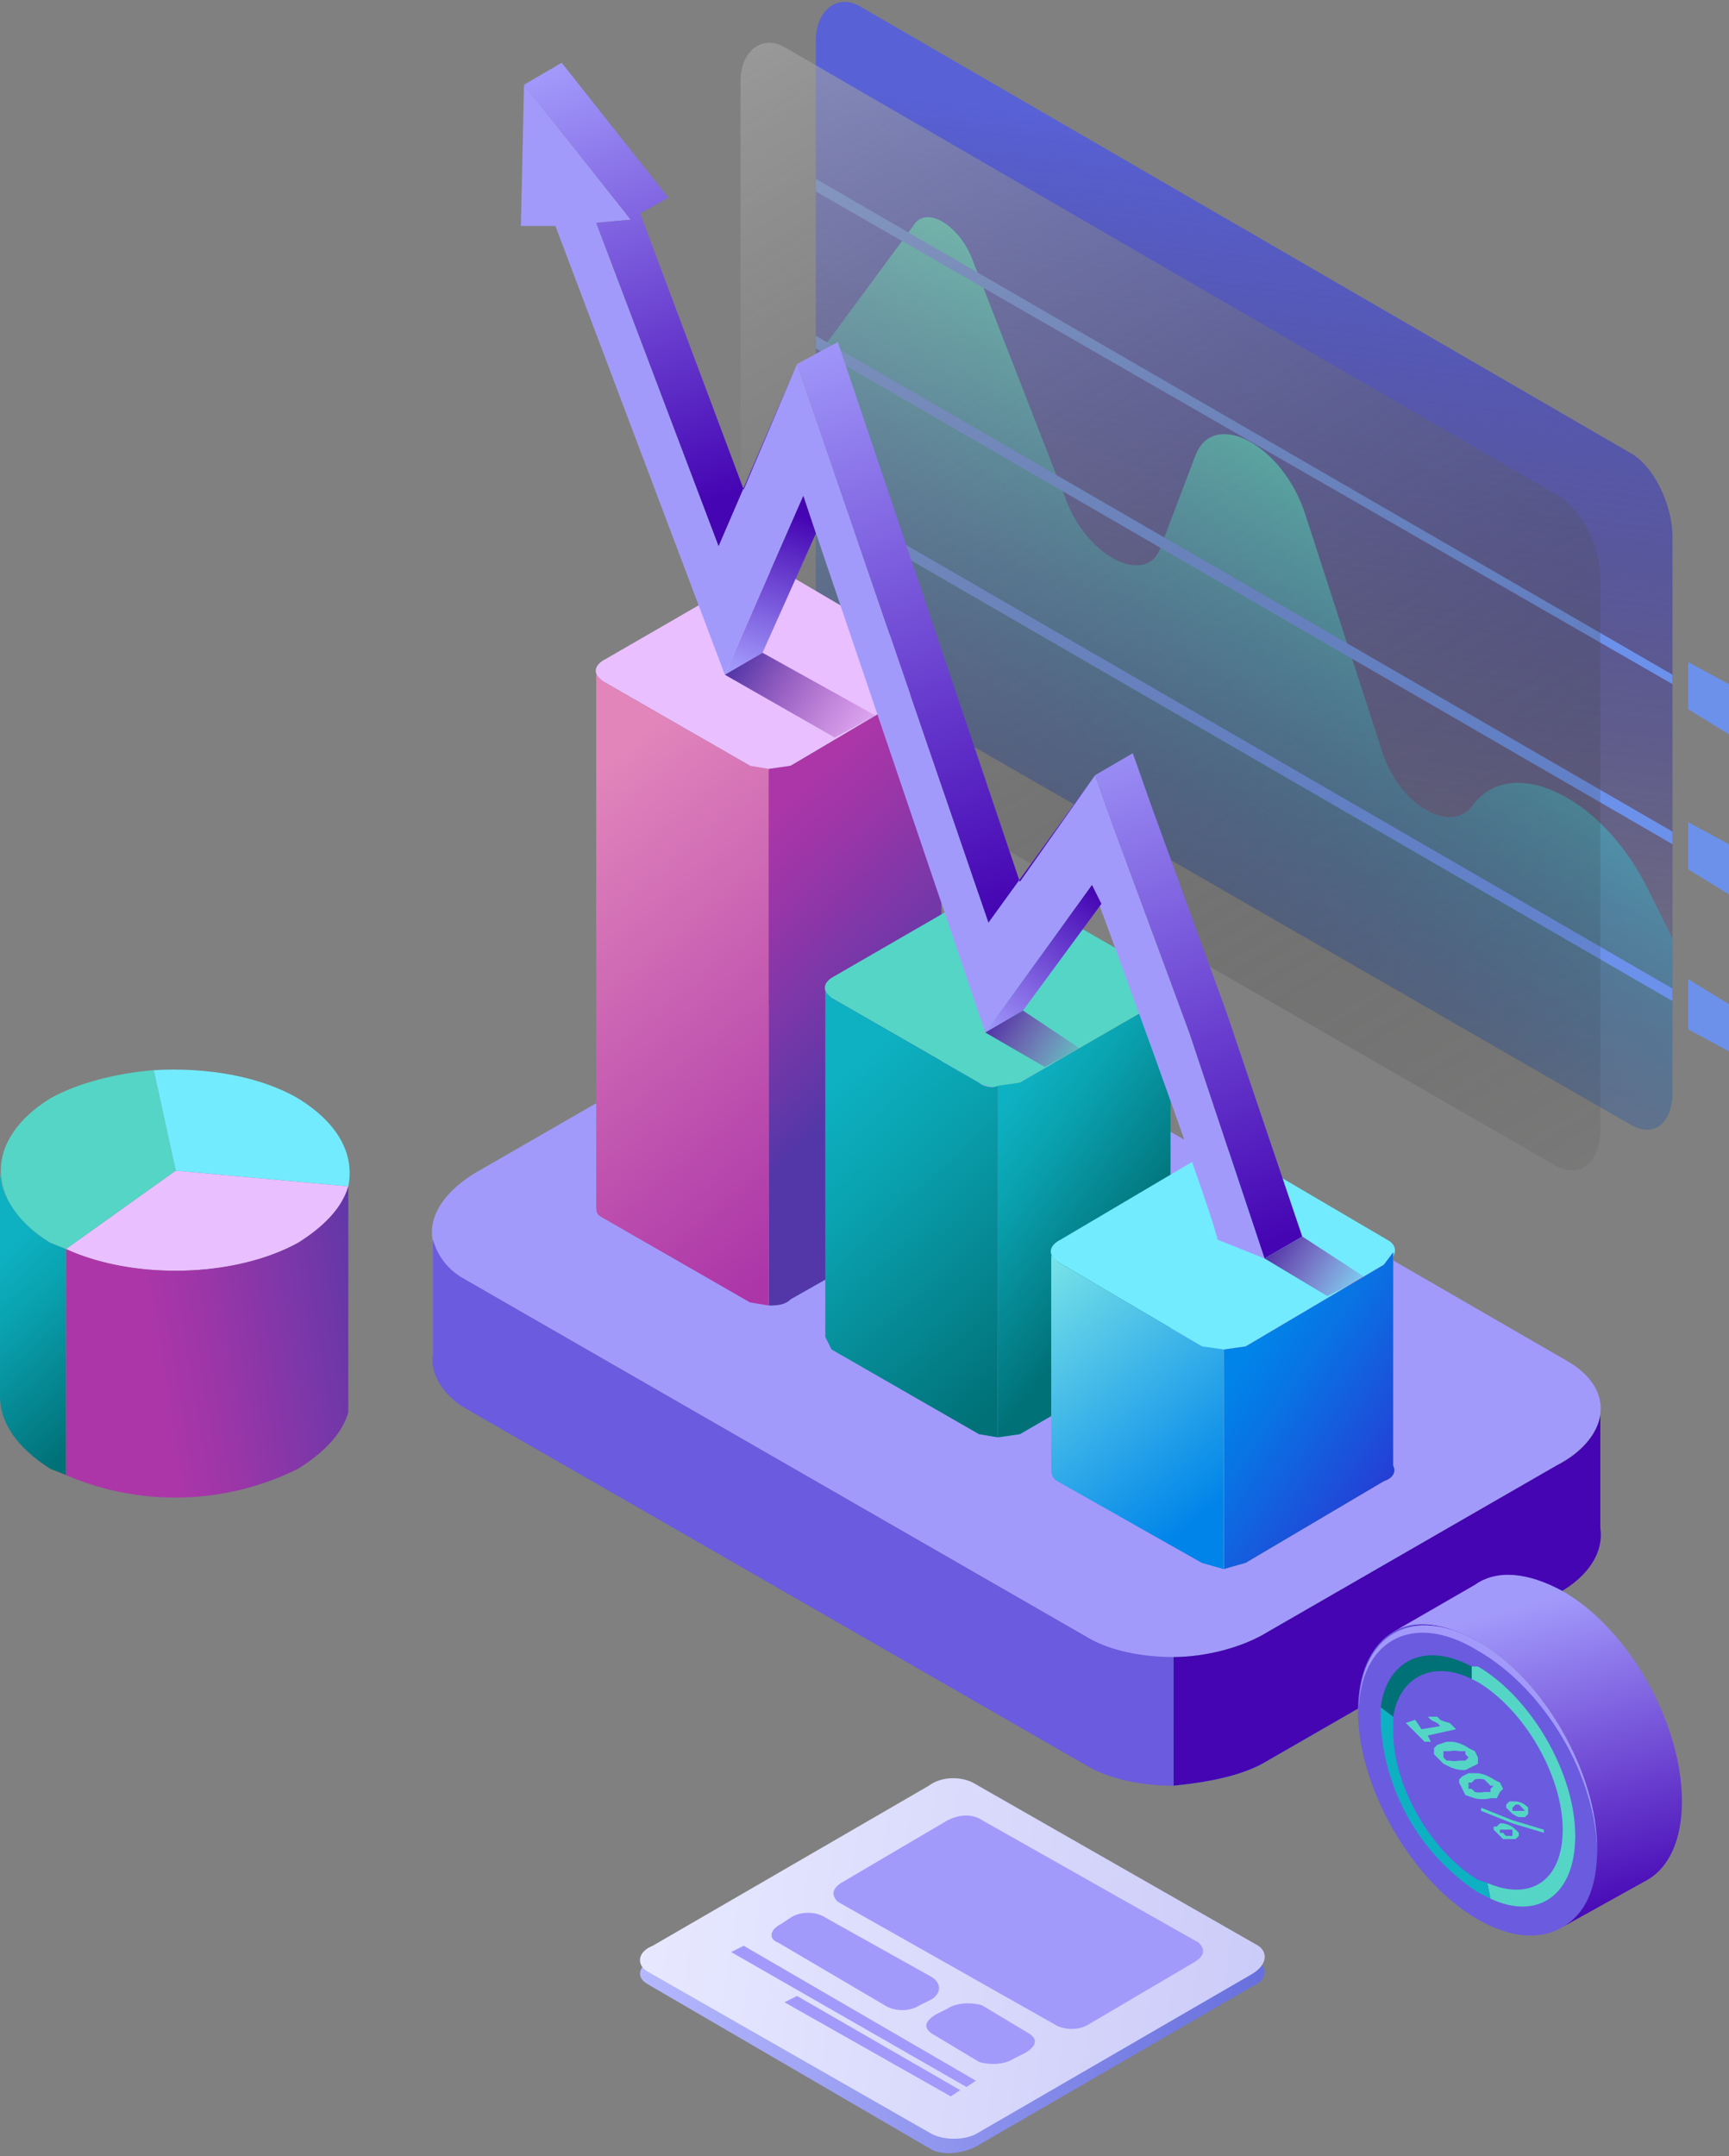 <svg xmlns="http://www.w3.org/2000/svg" width="551" height="687" fill="none"><rect width="100%" height="100%" fill="#808080" stroke="none"/><path fill="url(#a)" d="m274 217 245 141c8 5 14 0 14-10V171c0-10-6-23-14-27L274 2c-7-4-14 1-14 11v177c0 10 7 22 14 27Z"></path><path fill="url(#b)" d="m310 83 30 77c7 18 26 27 30 14l11-29c6-15 28-3 35 19l24 74c5 18 22 28 29 19 12-17 41-4 56 26l8 16v49c0 10-6 15-14 10L274 217c-7-5-14-17-14-27v-76l31-42c4-7 15 0 19 11Z"></path><path fill="#6C91EA" d="m260 161 273 158v-4L260 157v4ZM260 111l273 158v-4L260 107v4ZM260 61l273 157v-3L260 57v4ZM538 226l13 8v-16l-13-7v15ZM538 277l13 8v-16l-13-7v15ZM538 328l13 7v-15l-13-8v16Z"></path><path fill="url(#c)" d="m250 230 245 141c8 5 15 0 15-11V184c0-11-7-23-15-27L250 15c-7-4-14 1-14 11v177c0 10 7 22 14 27Z"></path><path fill="#E9BFFF" d="m56 373-35 25c22 10 54 9 74-2 8-5 14-11 16-18l-55-5Z"></path><path fill="#55D5C6" d="m56 373-7-32c-12 1-24 4-33 9-21 13-21 33 0 46l5 2 35-25Z"></path><path fill="#73EBFF" d="m56 373 55 5c2-10-3-20-16-28-12-7-29-10-46-9l7 32Z"></path><path fill="url(#d)" d="M95 396c8-5 14-11 16-18v72c-2 7-8 13-16 18a88 88 0 0 1-74 2v-72c22 10 54 9 74-2Z"></path><path fill="url(#e)" d="M111 373v1-1Z"></path><path fill="url(#f)" d="m16 396 5 2v72l-5-2c-11-7-16-15-16-23v-72c0 8 6 17 16 23Z"></path><path fill="url(#g)" d="m16 396 5 2v72l-5-2c-11-7-16-15-16-23v-72c0 8 6 17 16 23Z"></path><path fill="url(#h)" d="M111 374v4-4Z"></path><path fill="url(#i)" d="M111 374v76-76Z"></path><path fill="url(#j)" d="M111 374v76-76Z"></path><path fill="#A29AFB" d="m147 407 200 115c15 9 40 8 57-2l92-53c17-9 19-24 4-33L301 319c-15-9-41-7-58 2l-92 53c-16 10-18 24-4 33Z"></path><path fill="#6B5BDF" d="M138 431v-36c1 4 4 9 9 12l200 115c7 4 17 6 27 6v41c-10 0-20-2-27-6L147 448c-7-5-10-11-9-17Z"></path><path fill="url(#k)" d="m404 520 92-53c8-4 13-10 14-16v36c1 7-3 15-14 21l-92 53c-8 5-20 7-30 8v-41c10 0 22-3 30-8Z"></path><path fill="#4505B3" d="m404 520 92-53c8-4 13-10 14-16v36c1 7-3 15-14 21l-92 53c-8 5-20 7-30 8v-41c10 0 22-3 30-8Z"></path><path fill="#E9BFFF" d="m192 217 47 27c3 2 9 2 13 0l44-26c4-2 5-6 1-8l-46-27c-4-2-9-1-13 1l-45 26c-4 2-4 5-1 7Z"></path><path fill="url(#l)" d="M190 384V215l2 2 47 27 6 1v171l-6-1-47-27c-2-1-2-2-2-4Z"></path><path fill="url(#m)" d="m252 244 44-26 4-4v170c0 1-1 3-4 5l-44 25c-2 2-5 2-7 2V245l7-1Z"></path><path fill="url(#n)" d="m252 244 44-26 4-4v170c0 1-1 3-4 5l-44 25c-2 2-5 2-7 2V245l7-1Z"></path><path fill="#55D5C6" d="m265 318 47 27c3 2 9 2 13 0l45-26c4-2 4-6 1-8l-47-27c-3-2-9-1-13 1l-45 26c-4 2-4 5-1 7Z"></path><path fill="url(#o)" d="M263 426V316l2 2 47 27c1 1 4 2 6 1v112l-6-1-47-27-2-4Z"></path><path fill="url(#p)" d="m325 345 45-26 3-4v111c0 2-1 3-3 5l-45 26-7 1V346l7-1Z"></path><path fill="url(#q)" d="m325 345 45-26 3-4v111c0 2-1 3-3 5l-45 26-7 1V346l7-1Z"></path><path fill="#73EBFF" d="m337 402 46 27c4 2 10 2 14 0l44-26c4-2 5-6 1-8l-46-27c-4-2-10-1-14 1l-44 26c-4 2-4 5-1 7Z"></path><path fill="url(#r)" d="M335 468v-68l2 2 46 27 7 1v70l-7-2-46-26c-2-1-2-3-2-4Z"></path><path fill="url(#s)" d="m397 429 44-26 3-4v68c1 2 0 4-3 5l-44 26-7 2v-70l7-1Z"></path><path fill="url(#t)" d="m397 429 44-26 3-4v68c1 2 0 4-3 5l-44 26-7 2v-70l7-1Z"></path><path fill="#A29AFB" d="m166 72 1-45 34 43-11 1 39 103 25-58 61 178 34-47 6 17 24 65 24 72-15-6c-1-6-23-67-40-113l-34 47-58-171-25 57-54-143h-11Z"></path><path fill="url(#u)" d="m355 264-6-17 12-7 6 17 24 66 24 71-12 7-24-72-24-65Z"></path><path fill="url(#v)" d="m190 71 11-1-34-43 12-7 34 43-9 5 33 88 17-40-25 58-39-103Z"></path><path fill="url(#w)" d="m254 116 13-7 58 172 24-34-34 47-61-178Z"></path><path fill="url(#x)" d="m351 288-25 34-12 7 34-47 3 6Z"></path><path fill="url(#y)" d="m260 170-17 38-12 7 25-57 4 12Z"></path><path fill="url(#z)" d="m243 208 36 20-13 7-35-20 12-7Z"></path><path fill="url(#A)" d="m326 322 18 12-11 6-19-11 12-7Z"></path><path fill="url(#B)" d="m415 394 20 13-12 6-20-12 12-7Z"></path><path fill="#6B5BDF" d="M444 583c-15-26-15-54 0-63 15-8 39 6 54 32s15 54 0 62c-15 9-39-5-54-31Z"></path><path fill="#A29AFB" d="M471 526c-21-13-38-3-38 20v-1c0-24 17-34 38-22s38 42 38 66v2c0-25-17-53-38-65Z"></path><path fill="url(#C)" d="M509 589c0-24-17-54-38-66-11-6-20-7-27-3l26-15c7-5 17-4 28 2 21 12 38 42 38 67 0 12-4 21-11 25l-27 15c7-4 11-12 11-25Z"></path><path fill="#55D5C6" d="M498 583c0-17-12-38-27-47l-2-1v-4h2c17 10 31 34 31 54 0 19-12 27-27 20l-1-5c14 6 24-1 24-17Z"></path><path fill="#0DB1C2" d="m440 544 4 3v5c0 17 12 38 27 47l3 1 1 5-4-2a69 69 0 0 1-31-54v-5Z"></path><path fill="#007177" d="m444 547-4-3c2-15 14-21 29-13v4c-12-6-23-1-25 12Z"></path><path fill="#55D5C6" d="M456 555h-2l-6-6 3-1 2 3 6-1-1-1a17 17 0 0 1-2-1l-1-1h3l1 1a15 15 0 0 0 3 1l2 2-9 2 1 2ZM467 564a11 11 0 0 1-5-1l-2-1-2-2-1-1v-2l1-1 3-1h2a12 12 0 0 1 5 2l2 1 1 2v2l-2 1-2 1Zm-2-3h2l1-1-1-1v-1h-2a7 7 0 0 0-3 0h-2v2l1 1h1a7 7 0 0 0 3 0ZM475 573a11 11 0 0 1-5 0l-3-1-1-2-1-2v-1l1-1 2-1h3a12 12 0 0 1 5 2l2 1 1 2-1 1-1 2h-2Zm-2-2h2v-1l1-1h-1l-1-1-1-1a7 7 0 0 0-3 0l-1 1h-1v2h1l1 1a7 7 0 0 0 3 0ZM481 577l-1-1v-1l1-1h2a6 6 0 0 1 4 2v2l-1 1h-2a7 7 0 0 1-3-2Zm-9-1 10 4 10 3v1l-10-3-10-4v-1Zm10 1h1a4 4 0 0 0 1 0h2l-1-1a4 4 0 0 0-1-1h-1l-1 1v1Zm-5 7-1-1v-1h1l1-1h1a7 7 0 0 1 4 2l1 1v1l-1 1h-4l-1-1-1-1Zm1 0h1a4 4 0 0 0 1 1h2v-2h-1a4 4 0 0 0-1 0h-2v1Z"></path><path fill="url(#D)" d="m206 632 91 53c4 2 10 1 14-1l88-51c5-2 5-6 2-8l-91-52c-4-2-10-2-14 0l-88 51c-5 3-5 6-2 8Z"></path><path fill="url(#E)" d="m206 628 91 52c4 2 10 2 14 0l88-51c5-3 5-7 2-9l-91-52c-4-2-10-2-14 1l-88 51c-5 2-5 6-2 8Z"></path><path fill="#A29AFB" d="m312 657-15-9c-3-2-2-4 1-6l4-2c3-2 8-2 11-1l15 9c3 2 2 4-1 6l-4 2c-3 2-8 2-11 1ZM263 611l34 19c3 2 3 5 0 7l-4 2c-3 2-8 2-11 0l-34-20c-3-1-3-4 1-6l3-2c3-2 8-2 11 0ZM308 665l-75-43 4-2 74 43-3 2ZM303 668l-53-30 4-2 52 30-3 2ZM267 606l69 39c3 2 8 2 11 0l34-20c3-2 3-4 1-6l-69-39c-3-2-7-2-11 0l-34 20c-3 2-3 4-1 6Z"></path><defs><linearGradient id="a" x1="413.766" x2="375.441" y1="45.084" y2="350.486" gradientUnits="userSpaceOnUse"><stop stop-color="#5861D6"></stop><stop offset="0.07" stop-color="#535ACE" stop-opacity="0.93"></stop><stop offset="0.484" stop-color="#3934A3" stop-opacity="0.516"></stop><stop offset="0.808" stop-color="#291C89" stop-opacity="0.192"></stop><stop offset="0.999" stop-color="#23137F" stop-opacity="0"></stop></linearGradient><linearGradient id="b" x1="443.168" x2="322.947" y1="152.331" y2="361.709" gradientUnits="userSpaceOnUse"><stop stop-color="#55D5C6"></stop><stop offset="0.11" stop-color="#4FBFBE" stop-opacity="0.89"></stop><stop offset="0.727" stop-color="#304491" stop-opacity="0.272"></stop><stop offset="0.999" stop-color="#23137F" stop-opacity="0"></stop></linearGradient><linearGradient id="c" x1="86.612" x2="516.206" y1="-283.012" y2="431.788" gradientUnits="userSpaceOnUse"><stop stop-color="white"></stop><stop offset="0.099" stop-color="#EEEEEE" stop-opacity="0.901"></stop><stop offset="0.296" stop-color="#C2C3C2" stop-opacity="0.704"></stop><stop offset="0.572" stop-color="#7B7D7B" stop-opacity="0.428"></stop><stop offset="0.912" stop-color="#1B1E1A" stop-opacity="0.088"></stop><stop offset="1" stop-color="#010400" stop-opacity="0"></stop></linearGradient><linearGradient id="d" x1="13.688" x2="128.274" y1="439.362" y2="420.857" gradientUnits="userSpaceOnUse"><stop offset="0.31" stop-color="#AC36A8"></stop><stop offset="0.477" stop-color="#9B36A8"></stop><stop offset="0.806" stop-color="#7037A8"></stop><stop offset="1" stop-color="#5337A8"></stop></linearGradient><linearGradient id="e" x1="62.853" x2="140.143" y1="292.486" y2="420.95" gradientUnits="userSpaceOnUse"><stop stop-color="white"></stop><stop offset="0.099" stop-color="#EEEEEE" stop-opacity="0.901"></stop><stop offset="0.296" stop-color="#C2C3C2" stop-opacity="0.704"></stop><stop offset="0.572" stop-color="#7B7D7B" stop-opacity="0.428"></stop><stop offset="0.912" stop-color="#1B1E1A" stop-opacity="0.088"></stop><stop offset="1" stop-color="#010400" stop-opacity="0"></stop></linearGradient><linearGradient id="f" x1="-45.63" x2="80.155" y1="330.598" y2="539.89" gradientUnits="userSpaceOnUse"><stop stop-color="white"></stop><stop offset="0.099" stop-color="#EEEEEE" stop-opacity="0.901"></stop><stop offset="0.296" stop-color="#C2C3C2" stop-opacity="0.704"></stop><stop offset="0.572" stop-color="#7B7D7B" stop-opacity="0.428"></stop><stop offset="0.912" stop-color="#1B1E1A" stop-opacity="0.088"></stop><stop offset="1" stop-color="#010400" stop-opacity="0"></stop></linearGradient><linearGradient id="g" x1="-6.512" x2="34.282" y1="405.748" y2="450.726" gradientUnits="userSpaceOnUse"><stop stop-color="#0DB1C2"></stop><stop offset="0.28" stop-color="#0AA3B1"></stop><stop offset="0.832" stop-color="#037D86"></stop><stop offset="1" stop-color="#007177"></stop></linearGradient><linearGradient id="h" x1="97.585" x2="132.615" y1="353.626" y2="411.913" gradientUnits="userSpaceOnUse"><stop stop-color="white"></stop><stop offset="0.099" stop-color="#EEEEEE" stop-opacity="0.901"></stop><stop offset="0.296" stop-color="#C2C3C2" stop-opacity="0.704"></stop><stop offset="0.572" stop-color="#7B7D7B" stop-opacity="0.428"></stop><stop offset="0.912" stop-color="#1B1E1A" stop-opacity="0.088"></stop><stop offset="1" stop-color="#010400" stop-opacity="0"></stop></linearGradient><linearGradient id="i" x1="-15.804" x2="158.814" y1="200.842" y2="491.377" gradientUnits="userSpaceOnUse"><stop stop-color="white"></stop><stop offset="0.099" stop-color="#EEEEEE" stop-opacity="0.901"></stop><stop offset="0.296" stop-color="#C2C3C2" stop-opacity="0.704"></stop><stop offset="0.572" stop-color="#7B7D7B" stop-opacity="0.428"></stop><stop offset="0.912" stop-color="#1B1E1A" stop-opacity="0.088"></stop><stop offset="1" stop-color="#010400" stop-opacity="0"></stop></linearGradient><linearGradient id="j" x1="66.075" x2="145.255" y1="337.085" y2="468.828" gradientUnits="userSpaceOnUse"><stop offset="0.434" stop-color="#0084E9"></stop><stop offset="0.578" stop-color="#0973E4"></stop><stop offset="0.862" stop-color="#2048D8"></stop><stop offset="1" stop-color="#2C30D1"></stop></linearGradient><linearGradient id="k" x1="441.987" x2="441.987" y1="593.029" y2="440.932" gradientUnits="userSpaceOnUse"><stop offset="0.071" stop-color="#55D1FF"></stop><stop offset="0.164" stop-color="#4FC3EE" stop-opacity="0.901"></stop><stop offset="0.347" stop-color="#41A0C2" stop-opacity="0.704"></stop><stop offset="0.602" stop-color="#29677B" stop-opacity="0.428"></stop><stop offset="0.919" stop-color="#0A191A" stop-opacity="0.088"></stop><stop offset="1" stop-color="#010400" stop-opacity="0"></stop></linearGradient><linearGradient id="l" x1="166.548" x2="272.956" y1="254.783" y2="382.472" gradientUnits="userSpaceOnUse"><stop offset="0.049" stop-color="#E185BB"></stop><stop offset="0.999" stop-color="#AC36A8"></stop></linearGradient><linearGradient id="m" x1="272.16" x2="272.16" y1="457.918" y2="196.582" gradientUnits="userSpaceOnUse"><stop offset="0.071" stop-color="#55D1FF"></stop><stop offset="0.164" stop-color="#4FC3EE" stop-opacity="0.901"></stop><stop offset="0.347" stop-color="#41A0C2" stop-opacity="0.704"></stop><stop offset="0.602" stop-color="#29677B" stop-opacity="0.428"></stop><stop offset="0.919" stop-color="#0A191A" stop-opacity="0.088"></stop><stop offset="1" stop-color="#010400" stop-opacity="0"></stop></linearGradient><linearGradient id="n" x1="205.401" x2="289.463" y1="245.035" y2="333.354" gradientUnits="userSpaceOnUse"><stop offset="0.31" stop-color="#AC36A8"></stop><stop offset="0.477" stop-color="#9B36A8"></stop><stop offset="0.806" stop-color="#7037A8"></stop><stop offset="1" stop-color="#5337A8"></stop></linearGradient><linearGradient id="o" x1="257.714" x2="332.773" y1="352.857" y2="431.765" gradientUnits="userSpaceOnUse"><stop stop-color="#0DB1C2"></stop><stop offset="0.28" stop-color="#0AA3B1"></stop><stop offset="0.832" stop-color="#037D86"></stop><stop offset="1" stop-color="#007177"></stop></linearGradient><linearGradient id="p" x1="345.407" x2="345.407" y1="487.932" y2="302.76" gradientUnits="userSpaceOnUse"><stop offset="0.071" stop-color="#55D1FF"></stop><stop offset="0.164" stop-color="#4FC3EE" stop-opacity="0.901"></stop><stop offset="0.347" stop-color="#41A0C2" stop-opacity="0.704"></stop><stop offset="0.602" stop-color="#29677B" stop-opacity="0.428"></stop><stop offset="0.919" stop-color="#0A191A" stop-opacity="0.088"></stop><stop offset="1" stop-color="#010400" stop-opacity="0"></stop></linearGradient><linearGradient id="q" x1="276.69" x2="361.372" y1="336.813" y2="398.4" gradientUnits="userSpaceOnUse"><stop offset="0.422" stop-color="#0DB1C2"></stop><stop offset="0.584" stop-color="#0AA3B1"></stop><stop offset="0.903" stop-color="#037D86"></stop><stop offset="1" stop-color="#007177"></stop></linearGradient><linearGradient id="r" x1="324.612" x2="387.358" y1="403.911" y2="480.775" gradientUnits="userSpaceOnUse"><stop stop-color="#7DE7E8"></stop><stop offset="0.99" stop-color="#0084E9"></stop></linearGradient><linearGradient id="s" x1="417.037" x2="417.037" y1="520.519" y2="390.332" gradientUnits="userSpaceOnUse"><stop stop-color="#FFE0AD"></stop><stop offset="0.433" stop-color="#FFC291"></stop><stop offset="0.631" stop-color="#FFB188"></stop><stop offset="1" stop-color="#FF8871"></stop></linearGradient><linearGradient id="t" x1="350.99" x2="452.952" y1="404.199" y2="474.004" gradientUnits="userSpaceOnUse"><stop offset="0.434" stop-color="#0084E9"></stop><stop offset="0.578" stop-color="#0973E4"></stop><stop offset="0.862" stop-color="#2048D8"></stop><stop offset="1" stop-color="#2C30D1"></stop></linearGradient><linearGradient id="u" x1="347.223" x2="409.405" y1="228.183" y2="394.003" gradientUnits="userSpaceOnUse"><stop stop-color="#A29AFB"></stop><stop offset="1" stop-color="#4505B3"></stop></linearGradient><linearGradient id="v" x1="190.915" x2="240.661" y1="16.443" y2="154.625" gradientUnits="userSpaceOnUse"><stop stop-color="#A29AFB"></stop><stop offset="1" stop-color="#4505B3"></stop></linearGradient><linearGradient id="w" x1="271.783" x2="336.729" y1="100.91" y2="283.311" gradientUnits="userSpaceOnUse"><stop stop-color="#A29AFB"></stop><stop offset="1" stop-color="#4505B3"></stop></linearGradient><linearGradient id="x" x1="315.358" x2="350.511" y1="330.326" y2="284.967" gradientUnits="userSpaceOnUse"><stop stop-color="#A29AFB"></stop><stop offset="1" stop-color="#4505B3"></stop></linearGradient><linearGradient id="y" x1="239.163" x2="253.54" y1="214.466" y2="164.144" gradientUnits="userSpaceOnUse"><stop stop-color="#A29AFB"></stop><stop offset="1" stop-color="#4505B3"></stop></linearGradient><linearGradient id="z" x1="282.951" x2="236.105" y1="239.646" y2="209.016" gradientUnits="userSpaceOnUse"><stop stop-color="#AC36A8" stop-opacity="0"></stop><stop offset="0.242" stop-color="#9B36A8" stop-opacity="0.242"></stop><stop offset="0.72" stop-color="#7037A8" stop-opacity="0.72"></stop><stop offset="1" stop-color="#5337A8"></stop></linearGradient><linearGradient id="A" x1="345.564" x2="318.039" y1="342.123" y2="324.125" gradientUnits="userSpaceOnUse"><stop stop-color="#AC36A8" stop-opacity="0"></stop><stop offset="0.242" stop-color="#9B36A8" stop-opacity="0.242"></stop><stop offset="0.72" stop-color="#7037A8" stop-opacity="0.72"></stop><stop offset="1" stop-color="#5337A8"></stop></linearGradient><linearGradient id="B" x1="436.585" x2="406.698" y1="415.528" y2="395.986" gradientUnits="userSpaceOnUse"><stop stop-color="#AC36A8" stop-opacity="0"></stop><stop offset="0.242" stop-color="#9B36A8" stop-opacity="0.242"></stop><stop offset="0.72" stop-color="#7037A8" stop-opacity="0.72"></stop><stop offset="1" stop-color="#5337A8"></stop></linearGradient><linearGradient id="C" x1="481.781" x2="508.9" y1="512.381" y2="613.291" gradientUnits="userSpaceOnUse"><stop stop-color="#A29AFB"></stop><stop offset="1" stop-color="#4505B3"></stop></linearGradient><linearGradient id="D" x1="200.729" x2="443.359" y1="630.387" y2="626.24" gradientUnits="userSpaceOnUse"><stop stop-color="#B6B9FE"></stop><stop offset="1" stop-color="#5861D6"></stop></linearGradient><linearGradient id="E" x1="203.851" x2="480.264" y1="608.55" y2="651.814" gradientUnits="userSpaceOnUse"><stop stop-color="#E8E9FF"></stop><stop offset="1" stop-color="#C0C0F6"></stop></linearGradient></defs></svg>